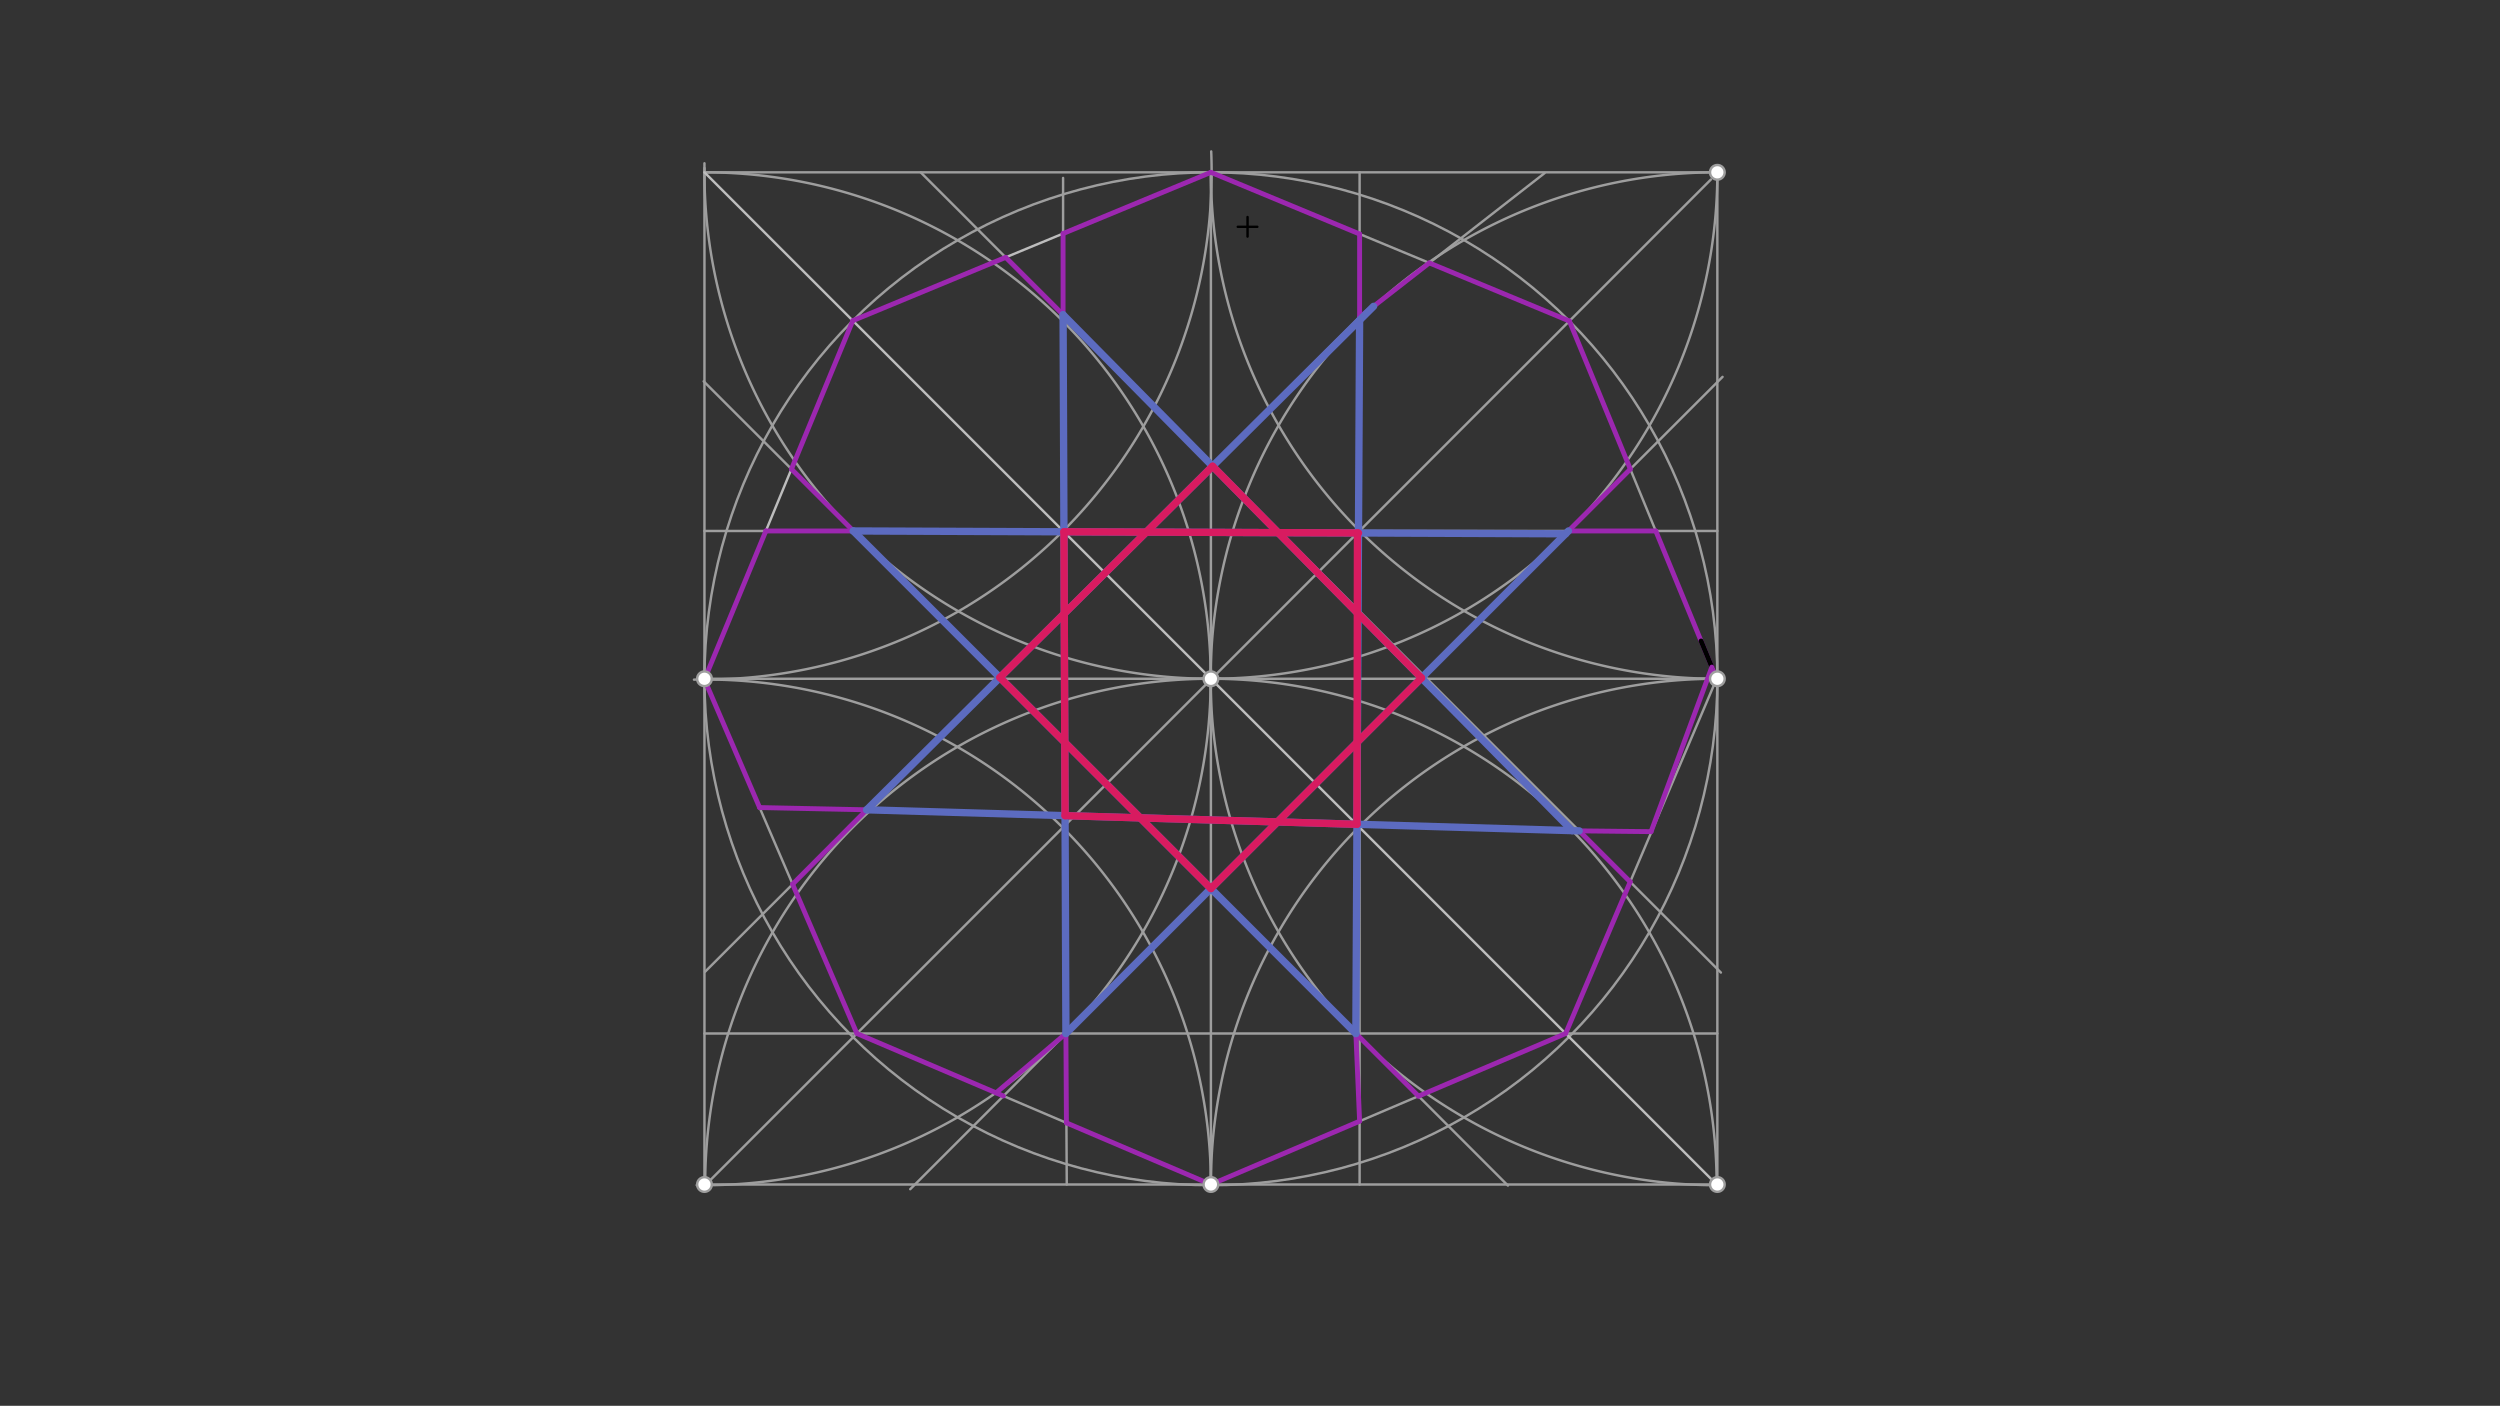 <svg xmlns="http://www.w3.org/2000/svg" class="svg--1it" height="100%" preserveAspectRatio="xMidYMid meet" viewBox="0 0 1023.307 575.433" width="100%"><rect x="0" y="0" width="1023.307" height="575.433" fill="#333333" stroke="none"/><defs><marker id="marker-arrow" markerHeight="16" markerUnits="userSpaceOnUse" markerWidth="24" orient="auto-start-reverse" refX="24" refY="4" viewBox="0 0 24 8"><path d="M 0 0 L 24 4 L 0 8 z" stroke="inherit"></path></marker></defs><g class="aux-layer--1FB"></g><g class="main-layer--3Vd"><g class="element--2qn"><g class="center--1s5"><line x1="506.65" y1="92.837" x2="514.65" y2="92.837" stroke="#000000" stroke-width="1" stroke-linecap="round"></line><line x1="510.65" y1="88.837" x2="510.65" y2="96.837" stroke="#000000" stroke-width="1" stroke-linecap="round"></line><circle class="hit--230" cx="510.65" cy="92.837" r="4" stroke="none" fill="transparent"></circle></g><circle cx="510.65" cy="92.837" fill="none" r="714.689" stroke="#000000" stroke-dasharray="none" stroke-width="2"></circle></g><g class="element--2qn"><g class="center--1s5"><line x1="491.65" y1="277.837" x2="499.65" y2="277.837" stroke="#9E9E9E" stroke-width="1" stroke-linecap="round"></line><line x1="495.65" y1="273.837" x2="495.65" y2="281.837" stroke="#9E9E9E" stroke-width="1" stroke-linecap="round"></line><circle class="hit--230" cx="495.65" cy="277.837" r="4" stroke="none" fill="transparent"></circle></g><circle cx="495.65" cy="277.837" fill="none" r="207.299" stroke="#9E9E9E" stroke-dasharray="none" stroke-width="1"></circle></g><g class="element--2qn"><line stroke="#9E9E9E" stroke-dasharray="none" stroke-linecap="round" stroke-width="1" x1="495.65" x2="495.65" y1="277.837" y2="485.837"></line></g><g class="element--2qn"><line stroke="#9E9E9E" stroke-dasharray="none" stroke-linecap="round" stroke-width="1" x1="495.65" x2="495.65" y1="277.837" y2="70.538"></line></g><g class="element--2qn"><line stroke="#9E9E9E" stroke-dasharray="none" stroke-linecap="round" stroke-width="1" x1="495.65" x2="702.949" y1="277.837" y2="277.837"></line></g><g class="element--2qn"><line stroke="#9E9E9E" stroke-dasharray="none" stroke-linecap="round" stroke-width="1" x1="495.65" x2="288.351" y1="277.837" y2="277.837"></line></g><g class="element--2qn"><line stroke="#9E9E9E" stroke-dasharray="none" stroke-linecap="round" stroke-width="1" x1="288.351" x2="288.351" y1="277.837" y2="66.837"></line></g><g class="element--2qn"><line stroke="#9E9E9E" stroke-dasharray="none" stroke-linecap="round" stroke-width="1" x1="495.65" x2="288.351" y1="70.538" y2="70.538"></line></g><g class="element--2qn"><line stroke="#9E9E9E" stroke-dasharray="none" stroke-linecap="round" stroke-width="1" x1="495.65" x2="702.949" y1="70.538" y2="70.538"></line></g><g class="element--2qn"><line stroke="#9E9E9E" stroke-dasharray="none" stroke-linecap="round" stroke-width="1" x1="288.351" x2="288.351" y1="277.837" y2="484.837"></line></g><g class="element--2qn"><line stroke="#9E9E9E" stroke-dasharray="none" stroke-linecap="round" stroke-width="1" x1="702.949" x2="702.949" y1="277.837" y2="485.137"></line></g><g class="element--2qn"><line stroke="#9E9E9E" stroke-dasharray="none" stroke-linecap="round" stroke-width="1" x1="702.949" x2="702.949" y1="277.837" y2="70.538"></line></g><g class="element--2qn"><line stroke="#9E9E9E" stroke-dasharray="none" stroke-linecap="round" stroke-width="1" x1="288.351" x2="703.65" y1="484.837" y2="484.837"></line></g><g class="element--2qn"><path d="M 288.351 70.538 A 207.299 207.299 0 1 1 285.181 485.113" fill="none" stroke="#9E9E9E" stroke-dasharray="none" stroke-linecap="round" stroke-width="1"></path></g><g class="element--2qn"><path d="M 702.65 484.837 A 207 207 0 1 0 288.665 487.321" fill="none" stroke="#9E9E9E" stroke-dasharray="none" stroke-linecap="round" stroke-width="1"></path></g><g class="element--2qn"><path d="M 702.949 70.538 A 207.299 207.299 0 0 0 702.747 485.137" fill="none" stroke="#9E9E9E" stroke-dasharray="none" stroke-linecap="round" stroke-width="1"></path></g><g class="element--2qn"><path d="M 702.949 70.538 A 207.299 207.299 0 1 1 288.358 68.821" fill="none" stroke="#9E9E9E" stroke-dasharray="none" stroke-linecap="round" stroke-width="1"></path></g><g class="element--2qn"><path d="M 495.65 484.837 A 207 207 0 0 0 284.073 278.187" fill="none" stroke="#9E9E9E" stroke-dasharray="none" stroke-linecap="round" stroke-width="1"></path></g><g class="element--2qn"><path d="M 288.351 278.137 A 207.599 207.599 0 0 0 495.773 61.987" fill="none" stroke="#9E9E9E" stroke-dasharray="none" stroke-linecap="round" stroke-width="1"></path></g><g class="element--2qn"><path d="M 702.949 277.837 A 207.299 207.299 0 0 1 495.65 70.538" fill="none" stroke="#9E9E9E" stroke-dasharray="none" stroke-linecap="round" stroke-width="1"></path></g><g class="element--2qn"><path d="M 495.65 484.837 A 207 207 0 0 1 702.949 277.838" fill="none" stroke="#9E9E9E" stroke-dasharray="none" stroke-linecap="round" stroke-width="1"></path></g><g class="element--2qn"><line stroke="#9E9E9E" stroke-dasharray="none" stroke-linecap="round" stroke-width="1" x1="435.145" x2="435.145" y1="217.333" y2="72.837"></line></g><g class="element--2qn"><line stroke="#9E9E9E" stroke-dasharray="none" stroke-linecap="round" stroke-width="1" x1="435.145" x2="436.65" y1="217.333" y2="484.837"></line></g><g class="element--2qn"><line stroke="#9E9E9E" stroke-dasharray="none" stroke-linecap="round" stroke-width="1" x1="288.65" x2="700.3" y1="485.137" y2="73.487"></line></g><g class="element--2qn"><line stroke="#9E9E9E" stroke-dasharray="none" stroke-linecap="round" stroke-width="1" x1="556.516" x2="556.516" y1="217.271" y2="70.538"></line></g><g class="element--2qn"><line stroke="#9E9E9E" stroke-dasharray="none" stroke-linecap="round" stroke-width="1" x1="556.516" x2="556.516" y1="217.271" y2="484.837"></line></g><g class="element--2qn"><line stroke="#9E9E9E" stroke-dasharray="none" stroke-linecap="round" stroke-width="1" x1="435.145" x2="288.351" y1="217.333" y2="217.333"></line></g><g class="element--2qn"><line stroke="#9E9E9E" stroke-dasharray="none" stroke-linecap="round" stroke-width="1" x1="435.145" x2="702.949" y1="217.333" y2="217.333"></line></g><g class="element--2qn"><line stroke="#9E9E9E" stroke-dasharray="none" stroke-linecap="round" stroke-width="1" x1="436.302" x2="288.351" y1="423.038" y2="423.038"></line></g><g class="element--2qn"><line stroke="#9E9E9E" stroke-dasharray="none" stroke-linecap="round" stroke-width="1" x1="436.302" x2="702.949" y1="423.038" y2="423.038"></line></g><g class="element--2qn"><line stroke="#9E9E9E" stroke-dasharray="none" stroke-linecap="round" stroke-width="1" x1="556.516" x2="288.583" y1="129.837" y2="397.771"></line></g><g class="element--2qn"><line stroke="#9E9E9E" stroke-dasharray="none" stroke-linecap="round" stroke-width="1" x1="556.516" x2="632.258" y1="129.837" y2="70.844"></line></g><g class="element--2qn"><line stroke="#9E9E9E" stroke-dasharray="none" stroke-linecap="round" stroke-width="1" x1="436.302" x2="372.577" y1="423.038" y2="486.764"></line></g><g class="element--2qn"><line stroke="#9E9E9E" stroke-dasharray="none" stroke-linecap="round" stroke-width="1" x1="436.302" x2="705.077" y1="423.038" y2="154.264"></line></g><g class="element--2qn"><line stroke="#9E9E9E" stroke-dasharray="none" stroke-linecap="round" stroke-width="1" x1="435.145" x2="704.398" y1="128.837" y2="398.09"></line></g><g class="element--2qn"><line stroke="#9E9E9E" stroke-dasharray="none" stroke-linecap="round" stroke-width="1" x1="435.145" x2="376.898" y1="128.837" y2="70.59"></line></g><g class="element--2qn"><line stroke="#9E9E9E" stroke-dasharray="none" stroke-linecap="round" stroke-width="1" x1="349.279" x2="288.034" y1="217.333" y2="156.087"></line></g><g class="element--2qn"><line stroke="#9E9E9E" stroke-dasharray="none" stroke-linecap="round" stroke-width="1" x1="349.279" x2="617.217" y1="217.333" y2="485.27"></line></g><g class="element--2qn"><line stroke="#9E9E9E" stroke-dasharray="none" stroke-linecap="round" stroke-width="1" x1="495.65" x2="642.382" y1="70.538" y2="131.404"></line></g><g class="element--2qn"><line stroke="#9E9E9E" stroke-dasharray="none" stroke-linecap="round" stroke-width="1" x1="288.351" x2="350.748" y1="278.137" y2="423.038"></line></g><g class="element--2qn"><line stroke="#9E9E9E" stroke-dasharray="none" stroke-linecap="round" stroke-width="1" x1="350.748" x2="495.65" y1="423.038" y2="484.837"></line></g><g class="element--2qn"><line stroke="#9E9E9E" stroke-dasharray="none" stroke-linecap="round" stroke-width="1" x1="495.65" x2="640.851" y1="484.837" y2="423.038"></line></g><g class="element--2qn"><line stroke="#9E9E9E" stroke-dasharray="none" stroke-linecap="round" stroke-width="1" x1="640.851" x2="702.65" y1="423.038" y2="277.837"></line></g><g class="element--2qn"><line stroke="#9E9E9E" stroke-dasharray="none" stroke-linecap="round" stroke-width="1" x1="702.65" x2="642.382" y1="277.837" y2="131.404"></line></g><g class="element--2qn"><line stroke="#9C27B0" stroke-dasharray="none" stroke-linecap="round" stroke-width="2" x1="556.516" x2="556.516" y1="95.786" y2="129.837"></line></g><g class="element--2qn"><line stroke="#9C27B0" stroke-dasharray="none" stroke-linecap="round" stroke-width="2" x1="556.516" x2="585.042" y1="129.837" y2="107.619"></line></g><g class="element--2qn"><line stroke="#9C27B0" stroke-dasharray="none" stroke-linecap="round" stroke-width="2" x1="585.042" x2="642.382" y1="107.619" y2="131.404"></line></g><g class="element--2qn"><line stroke="#9C27B0" stroke-dasharray="none" stroke-linecap="round" stroke-width="2" x1="642.382" x2="667.327" y1="131.404" y2="192.013"></line></g><g class="element--2qn"><line stroke="#9C27B0" stroke-dasharray="none" stroke-linecap="round" stroke-width="2" x1="642.008" x2="667.327" y1="217.333" y2="192.013"></line></g><g class="element--2qn"><line stroke="#9C27B0" stroke-dasharray="none" stroke-linecap="round" stroke-width="2" x1="642.008" x2="677.748" y1="217.333" y2="217.333"></line></g><g class="element--2qn"><line stroke="#9C27B0" stroke-dasharray="none" stroke-linecap="round" stroke-width="2" x1="677.748" x2="702.65" y1="217.333" y2="277.837"></line></g><g class="element--2qn"><line stroke="#000000" stroke-dasharray="none" stroke-linecap="round" stroke-width="2" x1="700.687" x2="696.291" y1="273.067" y2="262.385"></line></g><g class="element--2qn"><line stroke="#9C27B0" stroke-dasharray="none" stroke-linecap="round" stroke-width="2" x1="495.65" x2="556.516" y1="70.538" y2="95.786"></line></g><g class="element--2qn"><line stroke="#BDBDBD" stroke-dasharray="none" stroke-linecap="round" stroke-width="1" x1="288.351" x2="702.65" y1="70.538" y2="484.837"></line></g><g class="element--2qn"><line stroke="#BDBDBD" stroke-dasharray="none" stroke-linecap="round" stroke-width="1" x1="288.351" x2="349.067" y1="278.137" y2="131.255"></line></g><g class="element--2qn"><line stroke="#BDBDBD" stroke-dasharray="none" stroke-linecap="round" stroke-width="1" x1="349.067" x2="495.65" y1="131.255" y2="70.538"></line></g><g class="element--2qn"><line stroke="#9C27B0" stroke-dasharray="none" stroke-linecap="round" stroke-width="2" x1="435.145" x2="495.65" y1="95.6" y2="70.538"></line></g><g class="element--2qn"><line stroke="#9C27B0" stroke-dasharray="none" stroke-linecap="round" stroke-width="2" x1="435.145" x2="435.145" y1="95.6" y2="128.837"></line></g><g class="element--2qn"><line stroke="#9C27B0" stroke-dasharray="none" stroke-linecap="round" stroke-width="2" x1="435.145" x2="411.643" y1="128.837" y2="105.335"></line></g><g class="element--2qn"><line stroke="#9C27B0" stroke-dasharray="none" stroke-linecap="round" stroke-width="2" x1="411.643" x2="349.067" y1="105.335" y2="131.255"></line></g><g class="element--2qn"><line stroke="#9C27B0" stroke-dasharray="none" stroke-linecap="round" stroke-width="2" x1="349.067" x2="323.954" y1="131.255" y2="192.007"></line></g><g class="element--2qn"><line stroke="#9C27B0" stroke-dasharray="none" stroke-linecap="round" stroke-width="2" x1="323.954" x2="349.279" y1="192.007" y2="217.333"></line></g><g class="element--2qn"><line stroke="#9C27B0" stroke-dasharray="none" stroke-linecap="round" stroke-width="2" x1="349.279" x2="313.485" y1="217.333" y2="217.333"></line></g><g class="element--2qn"><line stroke="#9C27B0" stroke-dasharray="none" stroke-linecap="round" stroke-width="2" x1="313.485" x2="288.351" y1="217.333" y2="278.137"></line></g><g class="element--2qn"><line stroke="#9C27B0" stroke-dasharray="none" stroke-linecap="round" stroke-width="2" x1="288.351" x2="310.921" y1="278.137" y2="330.551"></line></g><g class="element--2qn"><line stroke="#9C27B0" stroke-dasharray="none" stroke-linecap="round" stroke-width="2" x1="310.921" x2="354.769" y1="330.551" y2="331.468"></line></g><g class="element--2qn"><line stroke="#9C27B0" stroke-dasharray="none" stroke-linecap="round" stroke-width="2" x1="354.769" x2="324.431" y1="331.468" y2="361.923"></line></g><g class="element--2qn"><line stroke="#9C27B0" stroke-dasharray="none" stroke-linecap="round" stroke-width="2" x1="324.431" x2="350.748" y1="361.923" y2="423.038"></line></g><g class="element--2qn"><line stroke="#9C27B0" stroke-dasharray="none" stroke-linecap="round" stroke-width="2" x1="350.748" x2="410.724" y1="423.038" y2="448.617"></line></g><g class="element--2qn"><line stroke="#9C27B0" stroke-dasharray="none" stroke-linecap="round" stroke-width="2" x1="407.705" x2="436.302" y1="447.33" y2="423.038"></line></g><g class="element--2qn"><line stroke="#9C27B0" stroke-dasharray="none" stroke-linecap="round" stroke-width="2" x1="436.302" x2="436.508" y1="423.038" y2="459.614"></line></g><g class="element--2qn"><line stroke="#9C27B0" stroke-dasharray="none" stroke-linecap="round" stroke-width="2" x1="436.508" x2="495.65" y1="459.614" y2="484.837"></line></g><g class="element--2qn"><line stroke="#9C27B0" stroke-dasharray="none" stroke-linecap="round" stroke-width="2" x1="495.65" x2="556.516" y1="484.837" y2="458.932"></line></g><g class="element--2qn"><line stroke="#9C27B0" stroke-dasharray="none" stroke-linecap="round" stroke-width="2" x1="556.516" x2="554.985" y1="458.932" y2="423.038"></line></g><g class="element--2qn"><line stroke="#9C27B0" stroke-dasharray="none" stroke-linecap="round" stroke-width="2" x1="554.985" x2="580.62" y1="423.038" y2="448.673"></line></g><g class="element--2qn"><line stroke="#9C27B0" stroke-dasharray="none" stroke-linecap="round" stroke-width="2" x1="580.62" x2="640.851" y1="448.673" y2="423.038"></line></g><g class="element--2qn"><line stroke="#9C27B0" stroke-dasharray="none" stroke-linecap="round" stroke-width="2" x1="640.851" x2="667.271" y1="423.038" y2="360.963"></line></g><g class="element--2qn"><line stroke="#9C27B0" stroke-dasharray="none" stroke-linecap="round" stroke-width="2" x1="667.271" x2="646.398" y1="360.963" y2="340.09"></line></g><g class="element--2qn"><line stroke="#9C27B0" stroke-dasharray="none" stroke-linecap="round" stroke-width="2" x1="646.398" x2="675.815" y1="340.09" y2="340.416"></line></g><g class="element--2qn"><line stroke="#9C27B0" stroke-dasharray="none" stroke-linecap="round" stroke-width="2" x1="675.815" x2="700.687" y1="340.416" y2="273.067"></line></g><g class="element--2qn"><line stroke="#5C6BC0" stroke-dasharray="none" stroke-linecap="round" stroke-width="3" x1="562.229" x2="354.769" y1="125.388" y2="331.468"></line></g><g class="element--2qn"><line stroke="#5C6BC0" stroke-dasharray="none" stroke-linecap="round" stroke-width="3" x1="354.769" x2="646.398" y1="331.468" y2="340.09"></line></g><g class="element--2qn"><line stroke="#5C6BC0" stroke-dasharray="none" stroke-linecap="round" stroke-width="3" x1="643.544" x2="435.145" y1="340.006" y2="128.837"></line></g><g class="element--2qn"><line stroke="#5C6BC0" stroke-dasharray="none" stroke-linecap="round" stroke-width="3" x1="435.145" x2="436.302" y1="128.837" y2="423.038"></line></g><g class="element--2qn"><line stroke="#5C6BC0" stroke-dasharray="none" stroke-linecap="round" stroke-width="3" x1="436.302" x2="642.008" y1="423.038" y2="217.333"></line></g><g class="element--2qn"><line stroke="#5C6BC0" stroke-dasharray="none" stroke-linecap="round" stroke-width="3" x1="640.852" x2="349.279" y1="218.489" y2="217.333"></line></g><g class="element--2qn"><line stroke="#5C6BC0" stroke-dasharray="none" stroke-linecap="round" stroke-width="3" x1="349.279" x2="554.985" y1="217.333" y2="423.038"></line></g><g class="element--2qn"><line stroke="#5C6BC0" stroke-dasharray="none" stroke-linecap="round" stroke-width="3" x1="554.985" x2="556.516" y1="423.038" y2="131.063"></line></g><g class="element--2qn"><line stroke="#D81B60" stroke-dasharray="none" stroke-linecap="round" stroke-width="3" x1="556.06" x2="435.495" y1="218.153" y2="217.675"></line></g><g class="element--2qn"><line stroke="#D81B60" stroke-dasharray="none" stroke-linecap="round" stroke-width="3" x1="435.495" x2="435.952" y1="217.675" y2="333.868"></line></g><g class="element--2qn"><line stroke="#D81B60" stroke-dasharray="none" stroke-linecap="round" stroke-width="3" x1="435.952" x2="555.434" y1="333.868" y2="337.401"></line></g><g class="element--2qn"><line stroke="#D81B60" stroke-dasharray="none" stroke-linecap="round" stroke-width="3" x1="555.434" x2="555.636" y1="337.401" y2="218.151"></line></g><g class="element--2qn"><line stroke="#D81B60" stroke-dasharray="none" stroke-linecap="round" stroke-width="3" x1="496.337" x2="409.273" y1="190.842" y2="277.327"></line></g><g class="element--2qn"><line stroke="#D81B60" stroke-dasharray="none" stroke-linecap="round" stroke-width="3" x1="409.273" x2="495.644" y1="277.327" y2="363.697"></line></g><g class="element--2qn"><line stroke="#D81B60" stroke-dasharray="none" stroke-linecap="round" stroke-width="3" x1="495.644" x2="581.85" y1="363.697" y2="277.491"></line></g><g class="element--2qn"><line stroke="#D81B60" stroke-dasharray="none" stroke-linecap="round" stroke-width="3" x1="581.85" x2="496.337" y1="277.491" y2="190.842"></line></g><g class="element--2qn"><circle cx="495.65" cy="484.837" r="3" stroke="#9E9E9E" stroke-width="1" fill="#ffffff"></circle>}</g><g class="element--2qn"><circle cx="495.65" cy="277.837" r="3" stroke="#9E9E9E" stroke-width="1" fill="#ffffff"></circle>}</g><g class="element--2qn"><circle cx="288.351" cy="277.837" r="3" stroke="#9E9E9E" stroke-width="1" fill="#ffffff"></circle>}</g><g class="element--2qn"><circle cx="702.949" cy="277.837" r="3" stroke="#9E9E9E" stroke-width="1" fill="#ffffff"></circle>}</g><g class="element--2qn"><circle cx="288.351" cy="484.837" r="3" stroke="#9E9E9E" stroke-width="1" fill="#ffffff"></circle>}</g><g class="element--2qn"><circle cx="702.949" cy="70.538" r="3" stroke="#9E9E9E" stroke-width="1" fill="#ffffff"></circle>}</g><g class="element--2qn"><circle cx="702.949" cy="484.837" r="3" stroke="#9E9E9E" stroke-width="1" fill="#ffffff"></circle>}</g></g><g class="snaps-layer--2PT"></g><g class="temp-layer--rAP"></g></svg>